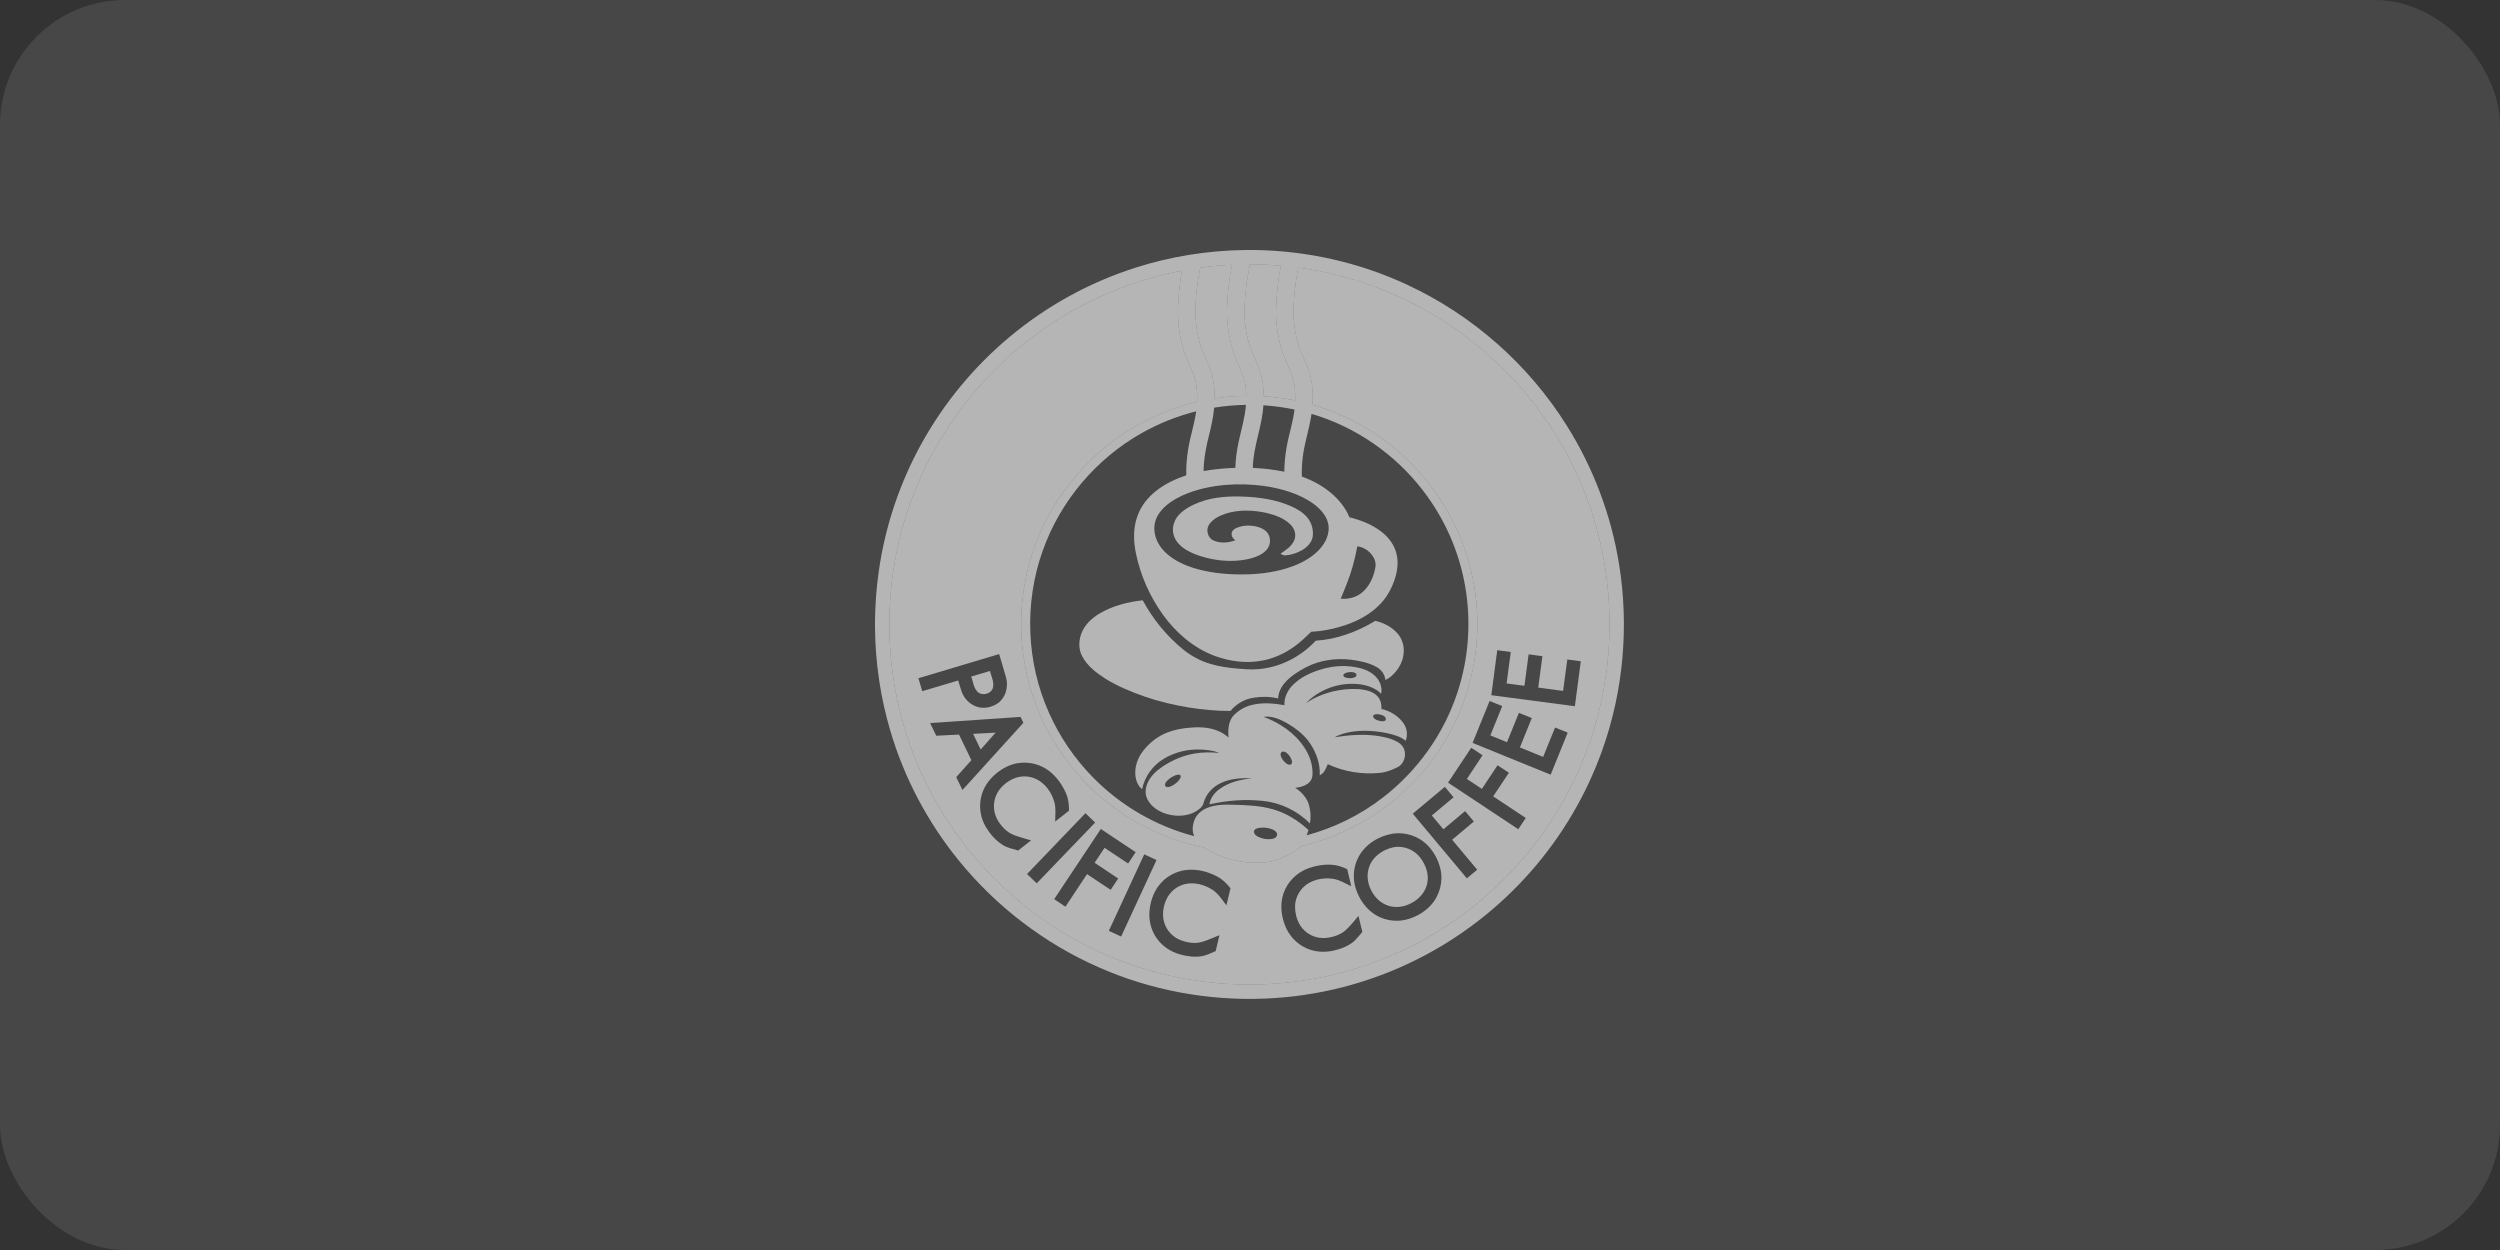 <svg width="160" height="80" viewBox="0 0 160 80" fill="none" xmlns="http://www.w3.org/2000/svg">
<rect x="0" y="0" width="160" height="80" fill="#333333" stroke="none"/>
<rect width="160" height="80" rx="8" fill="white" fill-opacity="0.1"/>
<g clip-path="url(#clip0_155_4675)">
<path d="M79.669 16H80.248C83.615 16.04 86.974 16.788 90.028 18.21C94.231 20.149 97.842 23.341 100.292 27.268C101.973 29.948 103.112 32.966 103.616 36.088C104.264 40.062 103.904 44.199 102.551 47.992C101.535 50.856 99.963 53.519 97.954 55.798C95.926 58.103 93.453 60.015 90.709 61.392C87.676 62.919 84.313 63.783 80.92 63.91C77.29 64.056 73.626 63.372 70.302 61.9C66.83 60.372 63.735 58.001 61.348 55.054C59.369 52.62 57.874 49.792 56.985 46.784C56.348 44.643 56.024 42.412 56 40.179V39.744C56.015 38.693 56.087 37.642 56.236 36.601C56.638 33.715 57.58 30.906 58.994 28.358C60.422 25.783 62.329 23.476 64.586 21.586C66.956 19.6 69.712 18.076 72.658 17.136C74.921 16.409 77.294 16.036 79.669 16ZM79.997 16.92C79.796 17.853 79.675 18.804 79.647 19.759C79.621 20.507 79.73 21.258 79.934 21.976C80.134 22.688 80.547 23.32 80.721 24.04C80.833 24.471 80.87 24.918 80.876 25.363C81.553 25.407 82.227 25.495 82.893 25.63C82.907 25.07 82.869 24.497 82.666 23.969C82.473 23.466 82.217 22.988 82.057 22.472C81.786 21.61 81.644 20.704 81.667 19.8C81.687 18.862 81.802 17.928 81.972 17.006C81.316 16.948 80.656 16.92 79.997 16.92ZM76.813 17.135C76.61 18.182 76.48 19.25 76.514 20.319C76.55 20.92 76.654 21.519 76.833 22.094C77.022 22.704 77.357 23.258 77.535 23.872C77.693 24.4 77.738 24.953 77.735 25.502C78.404 25.401 79.079 25.345 79.756 25.336C79.754 24.916 79.706 24.494 79.572 24.095C79.397 23.584 79.128 23.11 78.96 22.596C78.646 21.66 78.498 20.666 78.532 19.679C78.559 18.761 78.674 17.847 78.844 16.945C78.165 16.981 77.486 17.037 76.813 17.135ZM83.088 17.13C82.917 18.011 82.804 18.905 82.784 19.803C82.762 20.578 82.882 21.355 83.111 22.095C83.274 22.622 83.546 23.107 83.733 23.625C84 24.352 84.038 25.138 84 25.904C85.436 26.32 86.807 26.957 88.048 27.789C90.131 29.178 91.847 31.11 92.978 33.343C94.171 35.68 94.704 38.344 94.516 40.96C94.326 43.777 93.285 46.526 91.57 48.768C89.918 50.943 87.645 52.641 85.088 53.602C84.479 53.836 83.849 54.008 83.219 54.174C83.017 54.369 82.789 54.537 82.536 54.661C82.159 54.874 81.758 55.049 81.332 55.13C80.494 55.299 79.623 55.219 78.801 55.006C78.238 54.855 77.684 54.644 77.201 54.314C77.121 54.254 77.022 54.235 76.928 54.216C74.668 53.743 72.531 52.713 70.744 51.253C68.676 49.572 67.079 47.319 66.19 44.806C65.08 41.698 65.076 38.209 66.177 35.097C67.254 32.02 69.401 29.335 72.157 27.595C73.524 26.728 75.036 26.089 76.612 25.721C76.629 25.299 76.618 24.873 76.532 24.459C76.404 23.838 76.062 23.294 75.857 22.7C75.492 21.671 75.342 20.568 75.399 19.479C75.433 18.758 75.513 18.038 75.638 17.326C72.53 17.912 69.55 19.157 66.944 20.947C64.502 22.619 62.387 24.766 60.751 27.232C59.146 29.644 58.005 32.363 57.41 35.199C56.581 39.146 56.798 43.312 58.058 47.145C58.985 49.982 60.477 52.632 62.414 54.902C63.816 56.548 65.449 57.996 67.252 59.189C70.054 61.05 73.271 62.283 76.6 62.766C80.279 63.306 84.089 62.952 87.598 61.717C90.366 60.748 92.942 59.24 95.146 57.307C97.37 55.361 99.217 52.986 100.547 50.347C102.174 47.131 103.024 43.524 103.006 39.92C103.016 36.213 102.102 32.506 100.367 29.229C98.48 25.64 95.624 22.568 92.184 20.419C89.432 18.693 86.308 17.558 83.088 17.13ZM77.707 26.09C77.654 26.681 77.524 27.26 77.382 27.836C77.189 28.592 77.038 29.364 77.031 30.148C77.702 30.029 78.381 29.963 79.062 29.942C79.08 29.388 79.153 28.837 79.268 28.296C79.437 27.504 79.681 26.723 79.74 25.911C79.059 25.923 78.379 25.98 77.707 26.09ZM80.857 25.939C80.777 27.298 80.204 28.578 80.179 29.944C80.856 29.976 81.532 30.052 82.196 30.191C82.202 29.672 82.248 29.153 82.34 28.642C82.478 27.825 82.751 27.034 82.849 26.21C82.192 26.073 81.526 25.981 80.857 25.939ZM73.102 27.7C70.164 29.341 67.854 32.072 66.735 35.247C65.538 38.588 65.682 42.386 67.138 45.625C67.82 47.158 68.782 48.565 69.959 49.762C71.725 51.566 73.987 52.874 76.43 53.514C76.281 53.19 76.318 52.812 76.442 52.486C76.581 52.126 76.893 51.857 77.245 51.714C77.772 51.492 78.357 51.486 78.92 51.504C79.777 51.525 80.648 51.555 81.476 51.798C82.329 52.04 83.098 52.522 83.743 53.124C83.708 53.237 83.672 53.349 83.628 53.459C85.386 52.982 87.052 52.166 88.493 51.051C90.708 49.35 92.402 46.978 93.274 44.323C93.997 42.144 94.165 39.786 93.771 37.524C93.389 35.304 92.452 33.184 91.077 31.4C89.29 29.068 86.757 27.315 83.937 26.486C83.865 27.024 83.723 27.548 83.602 28.076C83.403 28.868 83.288 29.684 83.318 30.501C83.998 30.743 84.645 31.092 85.198 31.56C85.692 31.982 86.117 32.501 86.364 33.106C87.102 33.29 87.831 33.573 88.433 34.047C88.881 34.398 89.241 34.881 89.375 35.441C89.54 36.1 89.396 36.794 89.136 37.409C88.931 37.912 88.629 38.378 88.238 38.757C87.725 39.264 87.087 39.629 86.42 39.893C85.619 40.198 84.771 40.387 83.915 40.434C83.559 40.772 83.211 41.124 82.803 41.403C82.211 41.824 81.534 42.133 80.82 42.272C79.803 42.474 78.74 42.339 77.772 41.989C76.409 41.491 75.268 40.506 74.426 39.339C73.586 38.167 72.985 36.818 72.697 35.404C72.542 34.641 72.517 33.831 72.775 33.088C72.995 32.415 73.449 31.837 74.004 31.406C74.574 30.963 75.236 30.648 75.92 30.421C75.909 29.85 75.952 29.278 76.049 28.716C76.183 27.911 76.442 27.132 76.557 26.324C75.352 26.629 74.185 27.088 73.102 27.7ZM78.424 31.035C77.479 31.119 76.536 31.32 75.669 31.713C75.124 31.966 74.593 32.3 74.229 32.788C73.977 33.122 73.84 33.545 73.884 33.964C73.927 34.542 74.25 35.067 74.68 35.442C75.181 35.886 75.803 36.169 76.438 36.366C77.408 36.661 78.428 36.76 79.439 36.764C80.407 36.764 81.382 36.662 82.312 36.383C82.958 36.186 83.588 35.903 84.114 35.474C84.567 35.105 84.948 34.597 85.022 34.004C85.079 33.616 84.956 33.22 84.731 32.906C84.398 32.434 83.908 32.102 83.402 31.842C82.614 31.448 81.752 31.223 80.883 31.1C80.069 30.989 79.242 30.966 78.424 31.035ZM86.867 34.966C86.791 35.379 86.7 35.79 86.586 36.194C86.388 36.923 86.095 37.621 85.805 38.318C86.276 38.358 86.77 38.246 87.142 37.945C87.636 37.548 87.915 36.935 88.022 36.32C88.077 36.045 87.986 35.759 87.82 35.538C87.594 35.234 87.25 35.004 86.867 34.966ZM80.574 52.985C80.45 53.011 80.282 53.054 80.258 53.201C80.235 53.36 80.377 53.474 80.5 53.542C80.771 53.684 81.09 53.74 81.392 53.696C81.535 53.674 81.707 53.602 81.73 53.441C81.754 53.271 81.599 53.153 81.462 53.091C81.186 52.971 80.872 52.939 80.574 52.985Z" fill="white" fill-opacity="0.6"/>
<path d="M76.806 32.126C77.708 31.795 78.684 31.745 79.636 31.785C80.658 31.828 81.693 31.984 82.634 32.4C83.029 32.579 83.417 32.806 83.69 33.15C83.957 33.48 84.067 33.922 84.014 34.341C83.952 34.725 83.656 35.023 83.33 35.211C82.998 35.399 82.623 35.526 82.24 35.542C82.131 35.552 82.038 35.493 81.952 35.436C82.295 35.205 82.674 34.966 82.837 34.566C82.986 34.214 82.839 33.805 82.573 33.552C82.162 33.157 81.607 32.959 81.062 32.828C80.194 32.638 79.265 32.6 78.412 32.884C78.027 33.018 77.631 33.21 77.393 33.554C77.159 33.884 77.278 34.416 77.655 34.586C78.095 34.79 78.616 34.745 79.06 34.578C78.939 34.484 78.824 34.362 78.825 34.199C78.801 34.01 78.959 33.865 79.117 33.795C79.582 33.591 80.123 33.593 80.601 33.755C80.821 33.831 81.032 33.962 81.159 34.162C81.358 34.484 81.304 34.93 81.048 35.206C80.79 35.487 80.424 35.636 80.064 35.736C79.155 35.973 78.191 35.935 77.282 35.718C76.746 35.588 76.212 35.403 75.758 35.083C75.434 34.855 75.155 34.526 75.088 34.125C75.01 33.707 75.156 33.266 75.444 32.958C75.81 32.56 76.308 32.315 76.806 32.126Z" fill="white" fill-opacity="0.6"/>
<path d="M70.376 39.261C71.215 38.771 72.175 38.523 73.134 38.419C73.788 39.627 74.671 40.716 75.739 41.58C76.259 41.999 76.861 42.317 77.504 42.501C78.028 42.655 78.571 42.732 79.115 42.783C79.569 42.821 80.025 42.867 80.482 42.828C81.898 42.732 83.245 42.039 84.206 41.005C85.561 40.921 86.868 40.431 88.022 39.732C88.551 39.863 89.067 40.116 89.432 40.529C89.728 40.862 89.872 41.317 89.837 41.76C89.807 42.304 89.531 42.811 89.143 43.184C89.001 43.319 88.844 43.443 88.662 43.516C88.628 43.17 88.415 42.863 88.114 42.696C87.603 42.403 87.01 42.294 86.433 42.217C85.472 42.112 84.471 42.25 83.606 42.693C83.093 42.965 82.584 43.276 82.206 43.724C81.973 43.997 81.815 44.34 81.801 44.703C81.303 44.582 80.781 44.566 80.275 44.647C79.68 44.721 79.127 45.038 78.749 45.501C77.868 45.505 76.99 45.419 76.121 45.285C75.15 45.129 74.188 44.901 73.257 44.58C72.392 44.28 71.54 43.925 70.758 43.444C70.17 43.068 69.584 42.623 69.255 41.99C69.019 41.552 69.033 41.019 69.201 40.56C69.408 39.995 69.87 39.563 70.376 39.261Z" fill="white" fill-opacity="0.6"/>
<path d="M84.616 42.822C85.399 42.592 86.242 42.56 87.036 42.758C87.455 42.866 87.872 43.068 88.144 43.416C88.357 43.692 88.468 44.056 88.392 44.401C88.03 44.025 87.509 43.858 87.004 43.791C85.76 43.643 84.45 44.094 83.58 45.001C84.216 44.575 84.946 44.299 85.7 44.173C86.219 44.09 86.753 44.061 87.274 44.143C87.615 44.201 87.97 44.326 88.195 44.603C88.371 44.818 88.423 45.104 88.416 45.374C88.981 45.507 89.521 45.83 89.845 46.32C90.059 46.636 90.102 47.052 89.962 47.408C89.63 47.132 89.199 47.023 88.788 46.925C88.004 46.764 87.188 46.711 86.396 46.851C86.054 46.917 85.714 47.016 85.408 47.186C86.264 47.052 87.136 46.974 88 47.078C88.492 47.14 88.995 47.234 89.433 47.48C89.629 47.588 89.8 47.756 89.871 47.973C90.004 48.362 89.86 48.846 89.506 49.068C89.134 49.261 88.739 49.424 88.318 49.463C87.182 49.58 86.012 49.392 84.978 48.906C84.864 49.17 84.753 49.496 84.463 49.612C84.498 48.892 84.251 48.18 83.851 47.587C83.49 47.034 82.951 46.63 82.392 46.294C81.933 46.038 81.411 45.798 80.872 45.879C81.905 46.26 82.868 46.91 83.478 47.84C83.831 48.369 84.044 49.006 83.996 49.646C83.979 49.844 83.868 50.028 83.708 50.146C83.474 50.322 83.179 50.39 82.893 50.419C83.298 50.681 83.649 51.064 83.779 51.538C83.881 51.916 83.91 52.317 83.832 52.702C83.034 51.884 81.941 51.365 80.804 51.255C79.669 51.136 78.516 51.227 77.405 51.479C77.461 51.062 77.742 50.713 78.079 50.478C78.673 50.057 79.404 49.884 80.118 49.815C79.436 49.778 78.723 49.824 78.1 50.131C77.588 50.378 77.174 50.84 77.024 51.394C76.977 51.616 76.783 51.765 76.605 51.887C76.037 52.252 75.308 52.278 74.672 52.097C74.16 51.946 73.663 51.626 73.425 51.133C73.261 50.805 73.305 50.412 73.454 50.088C73.659 49.642 74.037 49.305 74.438 49.037C75.056 48.634 75.751 48.338 76.482 48.222C76.994 48.133 77.515 48.143 78.03 48.186C77.655 48.029 77.243 47.99 76.84 47.973C76.019 47.931 75.186 48.139 74.481 48.562C73.775 48.983 73.259 49.702 73.094 50.508C72.828 50.3 72.699 49.964 72.666 49.637C72.61 49.086 72.803 48.53 73.134 48.093C73.5 47.612 73.975 47.208 74.528 46.959C75.102 46.696 75.736 46.593 76.362 46.556C77.152 46.503 78.022 46.64 78.62 47.201C78.593 46.76 78.606 46.276 78.86 45.897C79.172 45.518 79.607 45.246 80.082 45.125C80.776 44.944 81.505 45.009 82.203 45.13C82.179 44.65 82.397 44.188 82.73 43.852C83.24 43.332 83.924 43.021 84.616 42.822ZM86.3 43.024C86.185 43.047 86.048 43.073 85.979 43.178C85.94 43.279 86.057 43.347 86.139 43.371C86.332 43.421 86.552 43.426 86.732 43.331C86.818 43.292 86.848 43.171 86.775 43.104C86.646 42.993 86.458 43.005 86.3 43.024ZM87.939 45.745C87.852 45.782 87.864 45.899 87.925 45.956C88.059 46.091 88.256 46.142 88.439 46.162C88.532 46.168 88.677 46.159 88.692 46.04C88.715 45.917 88.596 45.831 88.498 45.787C88.324 45.715 88.118 45.672 87.939 45.745ZM82.014 48.137C81.933 48.21 81.95 48.33 81.984 48.422C82.053 48.6 82.178 48.758 82.334 48.868C82.418 48.925 82.534 48.975 82.631 48.916C82.714 48.852 82.695 48.732 82.667 48.645C82.605 48.463 82.489 48.298 82.337 48.181C82.248 48.112 82.114 48.06 82.014 48.137ZM75.216 49.624C74.988 49.719 74.768 49.857 74.62 50.058C74.552 50.144 74.523 50.303 74.642 50.36C74.768 50.402 74.899 50.345 75.012 50.29C75.205 50.186 75.384 50.046 75.507 49.862C75.55 49.791 75.598 49.689 75.543 49.613C75.449 49.534 75.317 49.592 75.216 49.624Z" fill="white" fill-opacity="0.6"/>
<path d="M79.997 16.92C80.657 16.92 81.316 16.948 81.972 17.006C81.802 17.928 81.687 18.862 81.667 19.8C81.644 20.704 81.786 21.61 82.057 22.472C82.217 22.988 82.473 23.466 82.666 23.969C82.869 24.497 82.907 25.07 82.893 25.63C82.227 25.495 81.553 25.407 80.876 25.363C80.87 24.918 80.833 24.471 80.721 24.04C80.547 23.32 80.134 22.688 79.935 21.976C79.73 21.258 79.621 20.507 79.647 19.759C79.675 18.804 79.797 17.853 79.997 16.92Z" fill="white" fill-opacity="0.6"/>
<path d="M76.813 17.135C77.487 17.037 78.165 16.981 78.845 16.945C78.674 17.847 78.559 18.761 78.532 19.679C78.499 20.666 78.646 21.66 78.96 22.596C79.128 23.11 79.397 23.584 79.573 24.095C79.707 24.494 79.754 24.916 79.756 25.336C79.079 25.345 78.404 25.401 77.735 25.502C77.738 24.953 77.693 24.4 77.535 23.872C77.357 23.258 77.022 22.704 76.833 22.094C76.654 21.519 76.55 20.92 76.514 20.319C76.48 19.25 76.611 18.183 76.813 17.135Z" fill="white" fill-opacity="0.6"/>
<path d="M83.088 17.13C86.308 17.558 89.432 18.693 92.184 20.419C95.624 22.567 98.48 25.64 100.367 29.229C102.102 32.506 103.016 36.213 103.006 39.92C103.024 43.524 102.174 47.131 100.547 50.347C99.217 52.986 97.37 55.361 95.145 57.307C92.942 59.239 90.365 60.748 87.598 61.717C84.089 62.952 80.279 63.306 76.6 62.766C73.271 62.283 70.054 61.05 67.251 59.189C65.449 57.996 63.816 56.548 62.414 54.902C60.477 52.632 58.985 49.982 58.058 47.145C56.798 43.312 56.581 39.146 57.41 35.199C58.005 32.363 59.146 29.643 60.751 27.232C62.387 24.765 64.502 22.619 66.944 20.947C69.55 19.157 72.53 17.912 75.638 17.326C75.513 18.038 75.433 18.758 75.399 19.479C75.342 20.568 75.492 21.671 75.857 22.7C76.062 23.294 76.404 23.838 76.531 24.459C76.618 24.873 76.629 25.299 76.612 25.721C75.036 26.089 73.524 26.728 72.157 27.595C69.401 29.335 67.254 32.02 66.177 35.097C65.076 38.209 65.08 41.697 66.19 44.806C67.079 47.319 68.676 49.572 70.743 51.253C72.531 52.713 74.668 53.743 76.927 54.216C77.022 54.235 77.121 54.254 77.201 54.313C77.683 54.644 78.238 54.855 78.801 55.006C79.623 55.219 80.494 55.299 81.332 55.13C81.758 55.049 82.159 54.873 82.535 54.661C82.789 54.537 83.017 54.369 83.219 54.174C83.849 54.008 84.479 53.836 85.088 53.602C87.645 52.641 89.918 50.943 91.57 48.767C93.285 46.526 94.326 43.777 94.516 40.96C94.704 38.344 94.171 35.679 92.978 33.343C91.847 31.11 90.131 29.178 88.048 27.789C86.807 26.957 85.436 26.32 83.999 25.904C84.038 25.138 83.999 24.352 83.733 23.625C83.546 23.107 83.274 22.622 83.111 22.095C82.882 21.355 82.762 20.578 82.784 19.803C82.804 18.905 82.917 18.011 83.088 17.13ZM95.823 41.614C95.697 42.573 95.57 43.533 95.445 44.492C97.228 44.725 99.01 44.96 100.792 45.197C100.918 44.238 101.045 43.279 101.171 42.32C100.882 42.284 100.595 42.244 100.307 42.208C100.217 42.878 100.129 43.548 100.039 44.219C99.509 44.142 98.978 44.075 98.448 44.005C98.536 43.335 98.626 42.666 98.714 41.996C98.419 41.96 98.126 41.914 97.831 41.877C97.741 42.548 97.653 43.22 97.563 43.891C97.183 43.84 96.803 43.789 96.422 43.739C96.511 43.069 96.6 42.4 96.689 41.73C96.4 41.69 96.112 41.652 95.823 41.614ZM58.778 43.407C58.86 43.684 58.942 43.96 59.024 44.236C59.791 44.008 60.559 43.781 61.325 43.551C61.402 43.795 61.465 44.044 61.552 44.284C61.715 44.725 62.081 45.088 62.529 45.236C62.983 45.381 63.495 45.267 63.88 44.995C64.373 44.632 64.549 43.947 64.391 43.369C64.25 42.864 64.094 42.364 63.946 41.861C62.224 42.379 60.5 42.891 58.778 43.407ZM95.335 44.862C94.971 45.757 94.609 46.652 94.245 47.546C95.911 48.225 97.578 48.9 99.243 49.579C99.607 48.682 99.97 47.785 100.334 46.887C100.064 46.778 99.796 46.667 99.526 46.56C99.271 47.187 99.017 47.814 98.761 48.441C98.266 48.238 97.77 48.036 97.274 47.835C97.528 47.207 97.782 46.58 98.036 45.953C97.761 45.84 97.486 45.73 97.21 45.622C96.955 46.248 96.702 46.875 96.447 47.501C96.093 47.354 95.737 47.209 95.382 47.065C95.636 46.439 95.89 45.813 96.144 45.187C95.875 45.077 95.604 44.97 95.335 44.862ZM59.528 46.277C59.659 46.547 59.789 46.817 59.92 47.087C60.406 47.067 60.891 47.037 61.376 47.013C61.641 47.559 61.904 48.106 62.169 48.651C61.847 49.014 61.523 49.376 61.2 49.737C61.332 50.011 61.465 50.285 61.598 50.56C62.898 49.127 64.199 47.694 65.497 46.26C65.436 46.133 65.375 46.008 65.314 45.882C63.386 46.016 61.457 46.147 59.528 46.277ZM92.676 50.09C94.174 51.083 95.672 52.076 97.17 53.07C97.33 52.83 97.489 52.59 97.65 52.35C96.955 51.888 96.26 51.425 95.564 50.966C95.9 50.462 96.236 49.959 96.571 49.456C96.328 49.295 96.086 49.134 95.843 48.976C95.508 49.48 95.175 49.984 94.84 50.488C94.521 50.276 94.202 50.062 93.882 49.852C94.215 49.347 94.55 48.843 94.882 48.337C94.641 48.177 94.4 48.016 94.158 47.855C93.663 48.599 93.17 49.345 92.676 50.09ZM65.159 48.838C64.635 48.918 64.152 49.173 63.749 49.511C63.27 49.902 62.906 50.445 62.783 51.056C62.644 51.694 62.764 52.379 63.1 52.938C63.37 53.384 63.723 53.792 64.167 54.072C64.467 54.268 64.826 54.327 65.162 54.434C65.439 54.218 65.713 54 65.989 53.784C65.708 53.7 65.425 53.626 65.147 53.532C64.879 53.452 64.616 53.337 64.403 53.153C64.042 52.843 63.75 52.431 63.649 51.96C63.531 51.419 63.69 50.827 64.063 50.417C64.365 50.087 64.758 49.824 65.2 49.727C65.684 49.621 66.208 49.739 66.606 50.032C67.048 50.358 67.353 50.85 67.49 51.378C67.589 51.771 67.532 52.178 67.531 52.578C67.826 52.346 68.122 52.115 68.418 51.883C68.423 51.498 68.376 51.105 68.216 50.752C67.978 50.215 67.626 49.719 67.162 49.355C66.604 48.915 65.859 48.731 65.159 48.838ZM90.416 52.076C91.57 53.456 92.725 54.835 93.88 56.214C94.101 56.03 94.32 55.846 94.541 55.662C94.008 55.022 93.473 54.383 92.938 53.745C93.401 53.356 93.865 52.967 94.327 52.578C94.142 52.354 93.954 52.132 93.768 51.909C93.304 52.298 92.841 52.687 92.377 53.075C92.132 52.779 91.885 52.485 91.638 52.19C92.102 51.803 92.566 51.416 93.029 51.027C92.843 50.804 92.657 50.58 92.471 50.358C91.785 50.93 91.102 51.504 90.416 52.076ZM65.73 55.939C65.938 56.136 66.145 56.334 66.353 56.531C67.599 55.235 68.846 53.94 70.09 52.643C69.883 52.443 69.677 52.243 69.469 52.044C68.224 53.342 66.978 54.641 65.73 55.939ZM70.454 53.054C69.459 54.551 68.463 56.048 67.468 57.545C67.709 57.705 67.948 57.867 68.188 58.028C68.65 57.334 69.108 56.638 69.57 55.944C70.073 56.28 70.58 56.612 71.083 56.95C71.243 56.707 71.406 56.467 71.564 56.223C71.062 55.887 70.559 55.551 70.055 55.217C70.267 54.898 70.48 54.58 70.692 54.261C71.196 54.593 71.698 54.93 72.201 55.265C72.362 55.023 72.524 54.782 72.683 54.539C71.94 54.044 71.199 53.547 70.454 53.054ZM89.144 53.353C88.231 53.498 87.351 54.046 86.926 54.883C86.608 55.502 86.555 56.247 86.781 56.905C86.992 57.536 87.385 58.121 87.943 58.495C88.529 58.886 89.278 59.027 89.965 58.863C90.575 58.717 91.148 58.397 91.574 57.934C92.14 57.316 92.382 56.414 92.184 55.597C92.049 55.033 91.762 54.502 91.355 54.087C90.788 53.511 89.942 53.233 89.144 53.353ZM70.965 59.573C71.228 59.692 71.49 59.815 71.751 59.939C72.506 58.307 73.262 56.675 74.018 55.043C73.756 54.92 73.493 54.799 73.232 54.676C72.476 56.308 71.72 57.94 70.965 59.573ZM83.762 55.56C83.114 55.79 82.556 56.273 82.26 56.897C81.911 57.596 81.948 58.429 82.211 59.15C82.447 59.828 82.963 60.408 83.626 60.693C84.167 60.937 84.787 60.969 85.361 60.835C85.76 60.75 86.152 60.605 86.49 60.372C86.773 60.18 86.967 59.893 87.192 59.642C87.109 59.301 87.025 58.96 86.942 58.62C86.682 58.921 86.437 59.237 86.146 59.51C85.929 59.715 85.652 59.848 85.368 59.931C85.019 60.038 84.642 60.07 84.285 59.986C83.819 59.878 83.402 59.569 83.169 59.149C82.975 58.801 82.878 58.399 82.883 58.002C82.891 57.389 83.25 56.8 83.784 56.504C84.255 56.243 84.815 56.165 85.343 56.249C85.754 56.319 86.112 56.545 86.482 56.721C86.395 56.355 86.308 55.99 86.22 55.625C85.91 55.478 85.58 55.366 85.237 55.344C84.737 55.312 84.233 55.392 83.762 55.56ZM74.159 56.679C73.796 57.16 73.606 57.759 73.564 58.357C73.521 58.962 73.689 59.583 74.048 60.075C74.4 60.572 74.938 60.917 75.52 61.081C75.974 61.209 76.456 61.274 76.924 61.194C77.234 61.14 77.514 60.988 77.803 60.872C77.884 60.532 77.964 60.191 78.045 59.851C77.683 59.993 77.332 60.16 76.96 60.272C76.489 60.42 75.976 60.336 75.526 60.155C75.057 59.965 74.679 59.564 74.523 59.082C74.36 58.587 74.435 58.039 74.645 57.57C74.866 57.078 75.32 56.698 75.847 56.58C76.451 56.443 77.095 56.617 77.605 56.953C77.983 57.199 78.217 57.594 78.492 57.941C78.578 57.577 78.664 57.214 78.751 56.85C78.524 56.557 78.257 56.289 77.928 56.113C77.344 55.795 76.671 55.616 76.004 55.67C75.284 55.727 74.595 56.102 74.159 56.679Z" fill="white" fill-opacity="0.6"/>
<path d="M62.159 43.298C62.559 43.181 62.958 43.063 63.356 42.942C63.44 43.286 63.63 43.628 63.554 43.99C63.461 44.428 62.805 44.58 62.524 44.234C62.302 43.972 62.271 43.612 62.159 43.298Z" fill="white" fill-opacity="0.6"/>
<path d="M62.278 46.966C62.758 46.945 63.238 46.913 63.718 46.889C63.4 47.249 63.083 47.61 62.763 47.968C62.602 47.634 62.439 47.3 62.278 46.966Z" fill="white" fill-opacity="0.6"/>
<path d="M89.177 54.227C89.826 54.094 90.529 54.384 90.917 54.917C91.247 55.361 91.454 55.93 91.352 56.485C91.269 56.973 90.955 57.402 90.544 57.669C90.121 57.955 89.595 58.114 89.085 58.022C88.567 57.938 88.116 57.593 87.849 57.148C87.548 56.666 87.424 56.05 87.62 55.505C87.843 54.826 88.497 54.367 89.177 54.227Z" fill="white" fill-opacity="0.6"/>
</g>
<defs>
<clipPath id="clip0_155_4675">
<rect width="48" height="48" fill="white" transform="translate(56 16)"/>
</clipPath>
</defs>
</svg>
